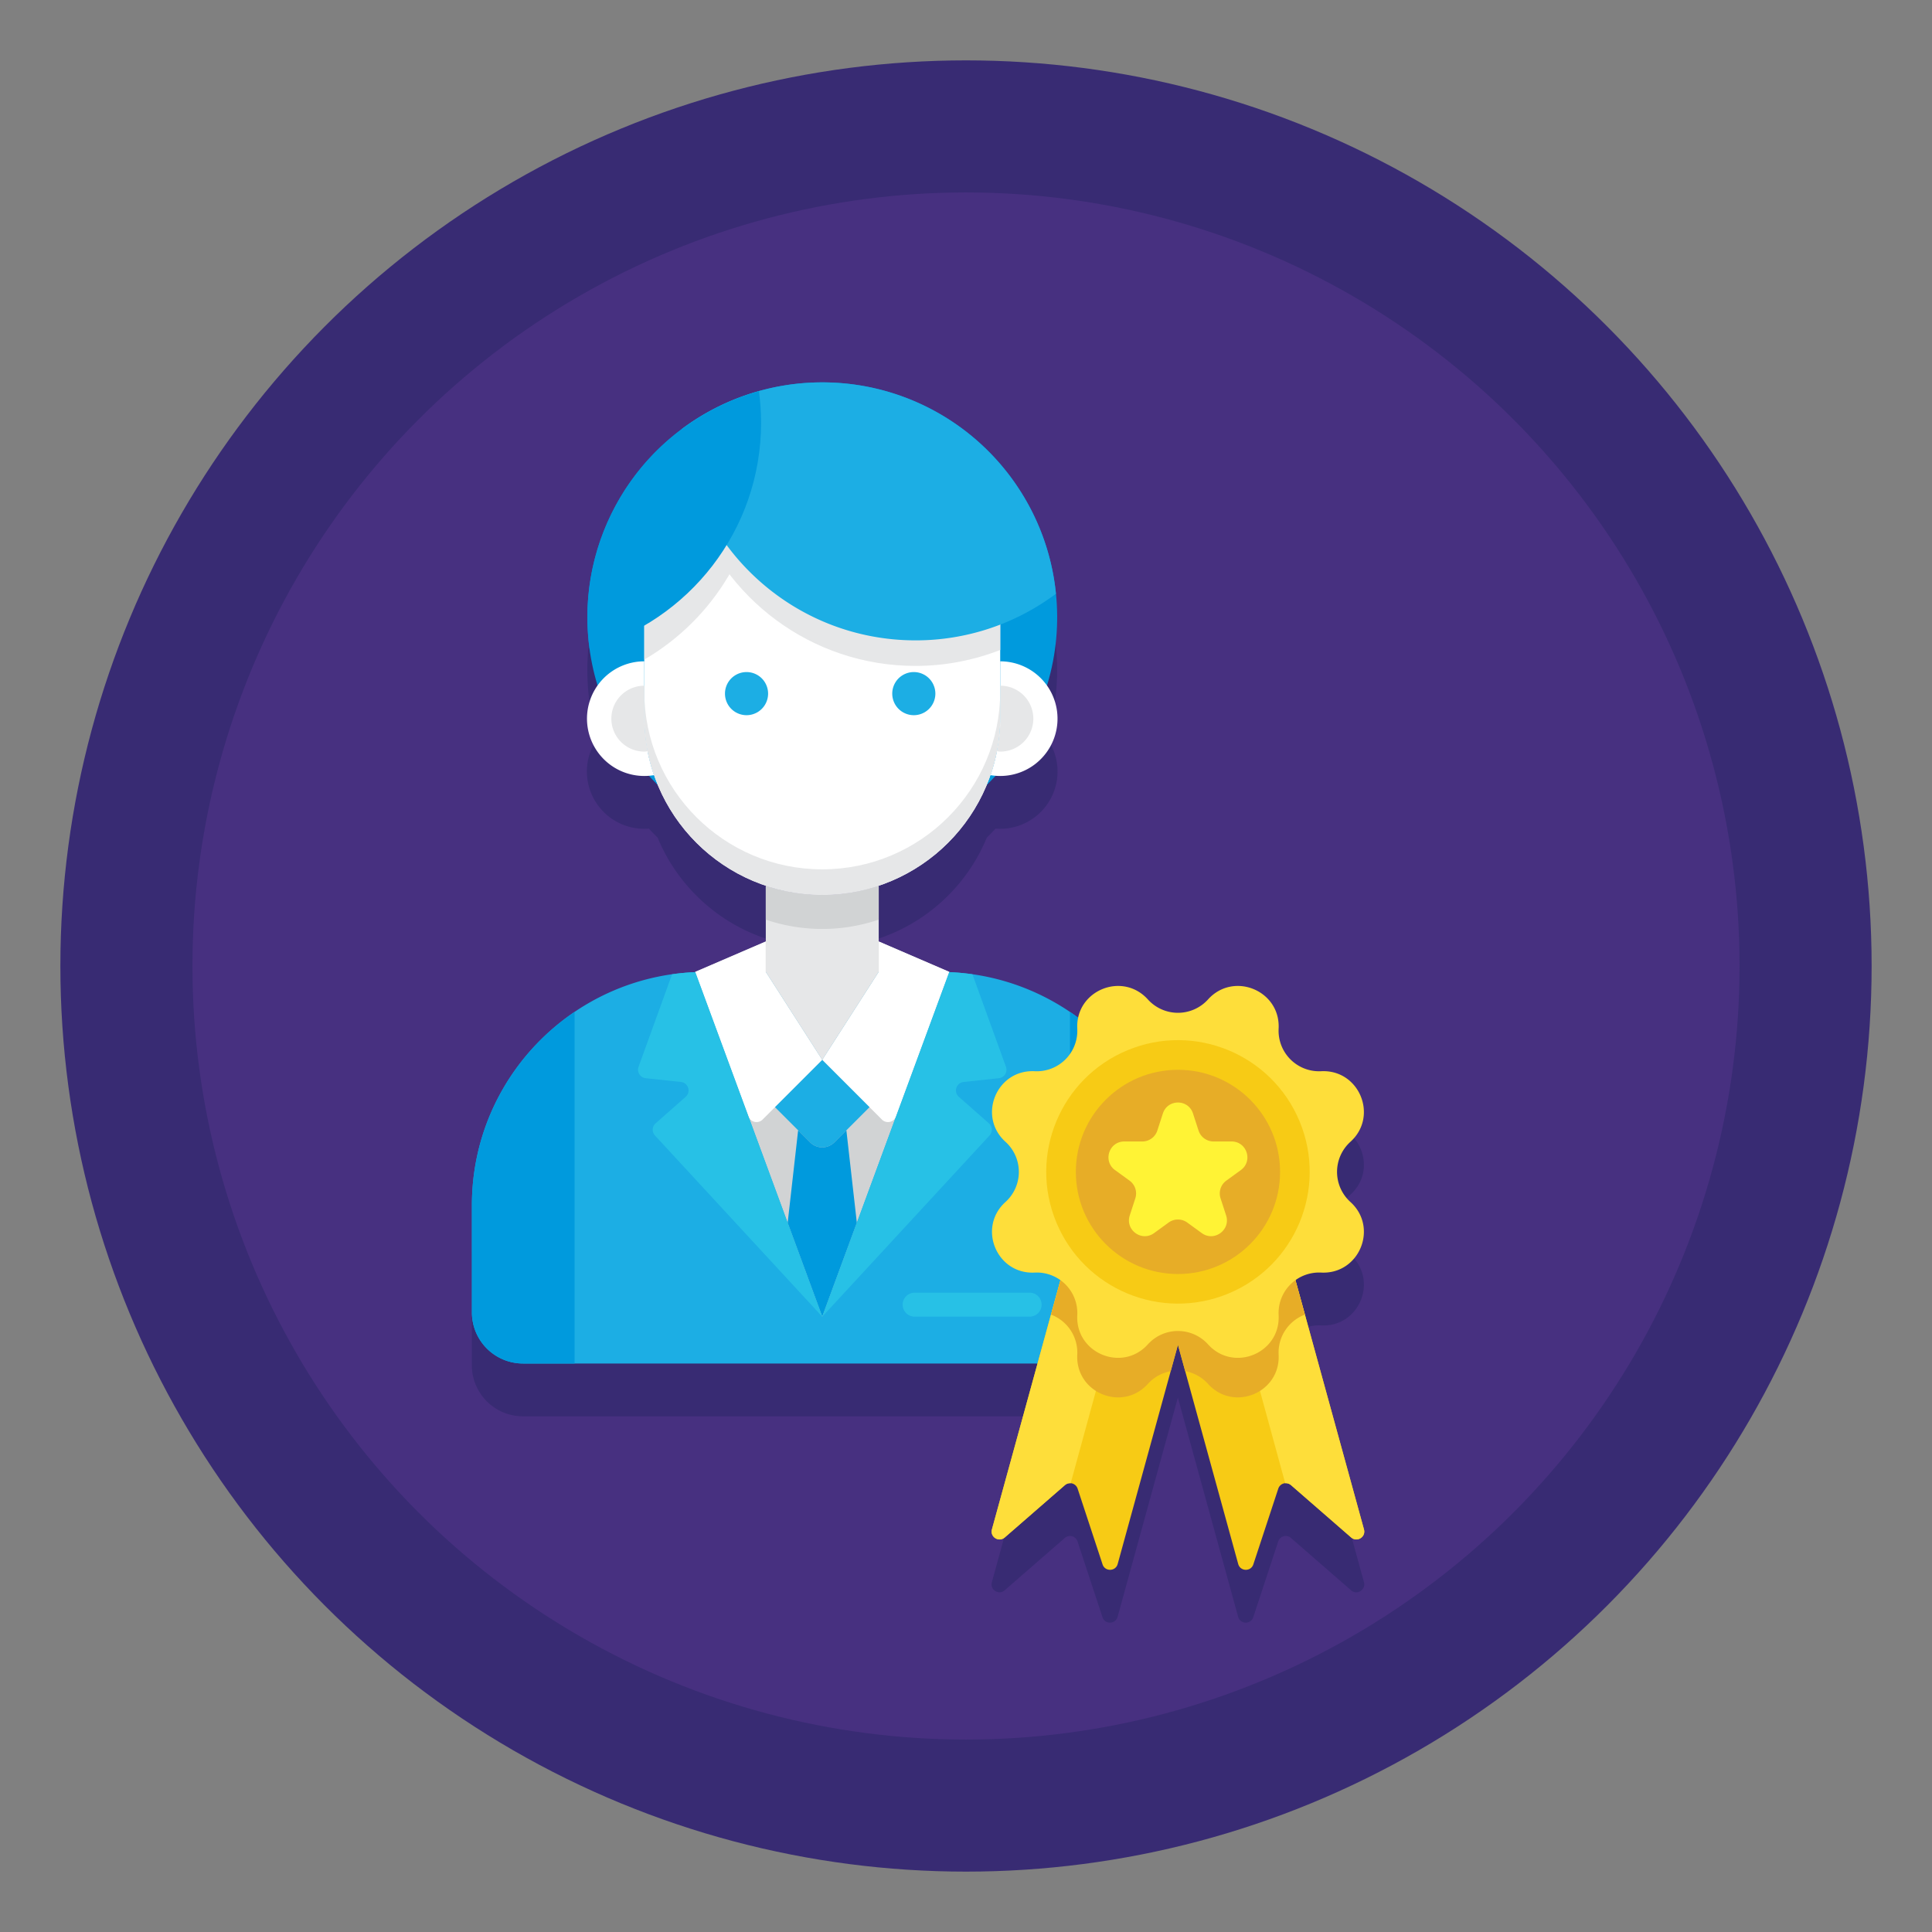 <svg version="1.1" id="Layer_1" xmlns="http://www.w3.org/2000/svg" x="0" y="0" viewBox="0 0 256 256" style="enable-background:new 0 0 256 256" xml:space="preserve"><rect x="0" y="0" width="256" height="256" fill="#808080" stroke="none"/><style>.st0{fill:#382b73}.st2{fill:#1caee4}.st3{fill:#009add}.st4{fill:#d1d3d4}.st5{fill:#fff}.st6{fill:#e6e7e8}.st7{fill:#27c1e6}.st8{fill:#f7cb15}.st9{fill:#fede3a}.st10{fill:#e7ad27}</style><switch><g><circle class="st0" cx="128" cy="128" r="120"/><circle cx="128" cy="128" r="102.5" style="fill:#473080"/><path class="st0" d="m180.735 209.657-9.081-33.03a5.34 5.34 0 0 1 3.41-1.003c5.049.258 7.626-5.965 3.874-9.353a5.372 5.372 0 0 1 0-7.975c3.752-3.388 1.175-9.611-3.874-9.353a5.372 5.372 0 0 1-5.639-5.639c.258-5.049-5.965-7.626-9.353-3.874a5.372 5.372 0 0 1-7.975 0c-3.045-3.372-8.379-1.632-9.241 2.42a30.772 30.772 0 0 0-17.077-6.04l.01-.028-9.353-4.031v-7.385a23.643 23.643 0 0 0 14.32-13.372c.397-.39.783-.79 1.158-1.2a7.596 7.596 0 0 0 6.822-11.956 31.113 31.113 0 0 0 1.337-9.049c0-9.997-4.715-18.893-12.042-24.586l-.018-.014-.266-.204-.008-.006-.27-.202-.019-.014a17.03 17.03 0 0 0-.271-.198h-.001a29.119 29.119 0 0 0-.284-.203l-.007-.005a31.058 31.058 0 0 0-2.03-1.319l-.037-.022c-.08-.047-.16-.095-.241-.141l-.074-.043-.226-.129-.09-.051-.22-.123-.096-.053-.214-.116-.108-.058-.211-.111-.111-.058-.204-.104-.126-.063a18.765 18.765 0 0 0-.201-.1l-.118-.058a20.588 20.588 0 0 0-.212-.103l-.111-.053-.216-.102-.121-.055-.208-.095-.123-.055-.213-.094-.119-.051-.212-.091-.147-.061a33.05 33.05 0 0 0-.701-.282l-.167-.065-.157-.059-.19-.071-.165-.059a12.98 12.98 0 0 0-.18-.065l-.17-.059c-.061-.021-.122-.043-.184-.063l-.16-.054-.194-.064-.16-.052-.194-.062-.158-.049a15.974 15.974 0 0 0-.205-.062l-.147-.044-.213-.062-.148-.042-.209-.058-.154-.042-.22-.058-.135-.035-.237-.06-.13-.032a16.572 16.572 0 0 0-.238-.056l-.129-.03-.277-.062-.086-.019a33.577 33.577 0 0 0-.338-.071l-.033-.007c-.25-.051-.501-.099-.753-.144l-.072-.013-.301-.052-.106-.017-.273-.044-.109-.016-.265-.039a42.815 42.815 0 0 0-.131-.018l-.248-.033-.131-.016-.254-.031a5.475 5.475 0 0 0-.127-.014l-.248-.027-.145-.015-.235-.022a18.527 18.527 0 0 0-.393-.033l-.137-.011-.254-.018-.132-.009-.257-.015-.132-.007c-.091-.005-.183-.008-.275-.012a31.9 31.9 0 0 0-.426-.015l-.073-.002c-.127-.003-.254-.006-.382-.007h-.009a26.803 26.803 0 0 0-.783 0l-.071.001-.309.006-.089.002-.299.009-.081.003-.367.016h-.004l-.39.022-.031.002a37.45 37.45 0 0 0-.334.023l-.094.007-.278.023-.101.009-.305.029-.062.006-.374.04-.025.003-.332.04-.108.014-.255.034-.115.016-.279.041-.078.012c-.24.037-.479.076-.717.119l-.104.019a22.96 22.96 0 0 0-.256.047l-.114.022a21.22 21.22 0 0 0-.245.049l-.112.023c-.104.021-.207.043-.311.066l-.037.008-.353.079-.087.02-.256.061-.123.03-.229.057-.119.03-.254.067-.091.024-.34.094-.073.021-.259.075-.131.039-.209.063-.136.042-.213.068a17.56 17.56 0 0 0-.121.039l-.299.099-.116.039-.231.08-.147.052-.184.066-.149.055-.179.067-.149.056-.197.076-.179.07-.246.098-.152.063-.166.069-.166.07-.141.061-.18.078-.126.056c-.216.096-.43.195-.643.295l-.126.06-.18.087-.125.061-.18.089-.116.059-.19.097a25.727 25.727 0 0 0-.474.25l-.084.045-.184.101-.115.063-.183.102-.104.059-.188.107-.086.05c-.15.087-.299.175-.448.265l-.005.003-.195.119-.095.058-.185.116a33.83 33.83 0 0 0-.288.183l-.051.033c-.224.145-.446.293-.666.444l-.07.048-.192.133-.077.054-.193.137-.063.045c-5.992 4.313-10.388 10.704-12.132 18.118a.366.366 0 0 0-.007.032l-.06.261-.018.08-.053.244-.02.097-.05.241-.016.083c-.052.261-.101.523-.146.787l-.022.128-.034.204-.025.158-.029.185-.026.178-.025.177-.028.211-.025.192-.035.291-.017.154-.022.207-.016.162-.02.21-.014.153-.019.229-.011.136-.025.355v.004c-.008.122-.015.245-.021.368l-.006.126-.011.243-.005.137-.008.249-.003.126-.005.263-.002.114-.002.373.002.33.002.168.002.082c.054 2.94.515 5.781 1.33 8.468a7.596 7.596 0 0 0 6.822 11.957c.375.41.761.81 1.158 1.199a23.479 23.479 0 0 0 3.973 6.435 24.146 24.146 0 0 0 1.767 1.832 25.228 25.228 0 0 0 1.064.933 23.547 23.547 0 0 0 7.518 4.173h-.001v8.206-.821l-4.677 2.015-4.677 2.015.011.028c-9.539.401-17.96 5.124-23.357 12.261l-.001.001c-.369.488-.724.988-1.064 1.498l-.02.03c-.253.381-.498.767-.735 1.16l-.01.016a27.627 27.627 0 0 0-.241.408c-.228.392-.448.79-.659 1.193l-.023.044c-.061.116-.12.232-.179.349l-.035.069c-.063.125-.124.25-.185.375l-.008.017c-.133.274-.262.551-.387.829l-.022.05a37.17 37.17 0 0 0-.154.351l-.037.086c-.051.119-.102.24-.151.36l-.019.045c-.114.278-.224.558-.331.84l-.029.078a33.48 33.48 0 0 0-.124.337l-.036.101c-.042.117-.083.234-.123.352l-.022.063a31.26 31.26 0 0 0-.276.851l-.032.104a39.586 39.586 0 0 0-.225.774l-.027.095a31.09 31.09 0 0 0-.323 1.294l-.03.136-.071.327-.023.109a31.202 31.202 0 0 0-.191 1.011l-.051.304-.024.149-.048.321-.018.123c-.042.294-.079.589-.112.885l-.016.146-.031.304-.015.161-.027.306-.012.145c-.023.298-.042.597-.057.898l-.007.147a16.26 16.26 0 0 0-.017.467l-.008.333-.002.127c-.002.153-.004.307-.004.461v14.197a6.773 6.773 0 0 0 6.773 6.773h68.176l-6.044 21.985c-.112.406.019.771.265 1.015l.029.028a1.087 1.087 0 0 0 .374.226c.327.116.712.076 1.03-.201l7.974-6.938a.625.625 0 0 1 .05-.04l.014-.011a.49.49 0 0 1 .037-.026l.017-.012a.745.745 0 0 1 .037-.023l.016-.01.05-.027a.077.077 0 0 1 .016-.007l.039-.018.024-.01.031-.012.025-.009.029-.009.028-.008.02-.005.066-.014.018-.003a.47.47 0 0 1 .037-.005l.015-.002.041-.004.009-.001a1.046 1.046 0 0 1 1.062.718l3.306 10.039c.324.985 1.73.95 2.005-.05l7.025-25.55.961-3.494 7.985 29.044c.275 1 1.68 1.035 2.005.05l3.306-10.039c.141-.428.517-.686.918-.717a.975.975 0 0 1 .152 0l.041.004.015.002.037.005.018.003a.754.754 0 0 1 .065.014l.022.005.027.008.031.01.025.009.031.012.024.009a.827.827 0 0 1 .043.02l.01.005a1.355 1.355 0 0 1 .069.037l.038.024a.948.948 0 0 1 .116.089l7.974 6.938a1.018 1.018 0 0 0 1.211.117 1.181 1.181 0 0 0 .277-.228l.026-.031a.993.993 0 0 0 .193-.924zm-72.108-84.081zm-.316-.006-.232-.007.232.007zm-.922-.043-.209-.015c.069.006.139.01.209.015zm-.296-.021-.189-.016.189.016zm-.287-.024-.206-.02.206.02zm-.273-.027-.259-.028c.087.01.173.02.259.028zm-.376-.041-.146-.018.146.018zm-.28-.035-.13-.017.13.017zm-.271-.037zm-.454-.069-.042-.007.042.007zm-.211-.035-.086-.015.086.015zm-.264-.047-.067-.013.067.013zm-.258-.049-.022-.005.022.005zm-.676-.142-.029-.007a.246.246 0 0 0 .029.007zm-.233-.054zm-1.149-.302s-.001 0 0 0c-.001 0 0 0 0 0zm5.097.888zm1.199.044.297.002.297-.002-.297.002-.245-.001-.052-.001zm5.757-.634h.002-.002zm-.926.2.027-.005-.027.005zm-.256.049zm-.261.046.079-.014-.079.014zm-.206.034.031-.005-.031.005zm-.462.071.106-.016a4.563 4.563 0 0 1-.106.016zm-.274.037.134-.018-.134.018zm-.254.032-.027.003.149-.018-.122.015zm-.35.039-.053.006.257-.028a11.61 11.61 0 0 1-.204.022zm-.325.032c.072-.007.143-.013.214-.021l-.214.021zm-.287.024.191-.016-.191.016zm-.296.021c.07-.005.141-.009.21-.015-.069.006-.14.01-.21.015zm-.636.033zm-.285.01.234-.007-.234.007zm-.316.006.249-.005-.249.005zm7.156 8.968v1.238-1.238z"/><g><path class="st2" d="M148.605 180.671H69.302a6.773 6.773 0 0 1-6.773-6.773v-14.197c0-17.077 13.844-30.921 30.921-30.921h31.006c17.077 0 30.921 13.844 30.921 30.921v14.197a6.772 6.772 0 0 1-6.772 6.773z"/><path class="st3" d="M141.773 134.083v46.589h6.831a6.773 6.773 0 0 0 6.773-6.773v-14.196c0-10.661-5.395-20.061-13.604-25.62z"/><path class="st4" d="m125.789 128.781-9.353-4.03v4.03l-7.482 11.661-7.483-11.661v-4.03l-9.353 4.03 16.835 45.682h.001z"/><path class="st5" d="m92.118 128.781 7.069 19.162c.285.773 1.275.99 1.857.408l7.909-7.909-7.482-11.661v-4.031l-9.353 4.031zM125.789 128.781l-7.069 19.162a1.129 1.129 0 0 1-1.857.408l-7.909-7.909 7.482-11.661v-4.031l9.353 4.031z"/><path class="st6" d="M108.953 118.578c-2.616 0-5.131-.426-7.482-1.212v11.415l7.482 11.661 7.482-11.661v-11.416a23.52 23.52 0 0 1-7.482 1.213z"/><path class="st2" d="m115.217 146.706-4.667 4.667a2.257 2.257 0 0 1-3.193 0l-4.667-4.667 6.263-6.263 6.264 6.263z"/><path class="st3" d="M110.55 151.373a2.26 2.26 0 0 1-3.193 0l-1.6-1.6-1.387 12.255 4.583 12.439 4.583-12.439-1.387-12.254-1.599 1.599z"/><path class="st7" d="m86.871 148.847 3.982-3.511c.737-.65.35-1.865-.627-1.969l-4.675-.5a1.129 1.129 0 0 1-.941-1.507l4.442-12.259a27.88 27.88 0 0 1 3.081-.282l16.819 45.649-22.165-24.008a1.131 1.131 0 0 1 .084-1.613zM131.036 148.847l-3.982-3.511c-.737-.65-.35-1.865.627-1.969l4.675-.5a1.128 1.128 0 0 0 .941-1.507l-4.442-12.259a27.875 27.875 0 0 0-3.082-.282l-16.819 45.649 22.165-24.008a1.13 1.13 0 0 0-.083-1.613zM136.433 171.288h-15.239a1.587 1.587 0 1 0 0 3.174h15.239a1.587 1.587 0 1 0 0-3.174z"/><path class="st3" d="M76.134 180.671v-46.589c-8.209 5.559-13.605 14.959-13.605 25.62v14.196a6.773 6.773 0 0 0 6.773 6.773h6.832z"/><g><circle transform="rotate(-67.5 108.952 81.789)" class="st3" cx="108.954" cy="81.791" r="31.119"/><path class="st5" d="M108.953 118.578c-13.023 0-23.58-10.557-23.58-23.58V82.754c0-13.023 10.557-23.58 23.58-23.58 13.023 0 23.58 10.557 23.58 23.58v12.244c.001 13.023-10.556 23.58-23.58 23.58z"/><path class="st4" d="M108.953 118.578c-2.616 0-5.131-.426-7.482-1.212v4.495a23.506 23.506 0 0 0 7.482 1.232c2.618 0 5.129-.445 7.482-1.232v-4.495a23.548 23.548 0 0 1-7.482 1.212z"/><path class="st5" d="M85.373 94.998v-7.369a7.596 7.596 0 1 0 1.29 15.082 23.579 23.579 0 0 1-1.29-7.713zM132.534 87.629v7.369c0 2.701-.455 5.296-1.291 7.713a7.596 7.596 0 1 0 1.291-15.082z"/><path class="st6" d="M108.953 115.192c-13.023 0-23.58-10.557-23.58-23.58v3.386c0 13.023 10.557 23.58 23.58 23.58 13.023 0 23.58-10.557 23.58-23.58v-3.386c.001 13.023-10.556 23.58-23.58 23.58zM85.373 82.754v4.644c9.217-5.373 15.425-15.334 15.47-26.762-9.021 3.31-15.47 11.95-15.47 22.118z"/><path class="st6" d="M121.311 88.238c3.961 0 7.739-.762 11.223-2.112v-3.372c0-13.023-10.557-23.58-23.58-23.58-6.817 0-12.94 2.91-17.245 7.536 4.043 12.491 15.763 21.528 29.602 21.528z"/><path class="st2" d="M90.347 56.845c1.562 15.725 14.828 28.006 30.964 28.006a30.977 30.977 0 0 0 18.607-6.174c-1.562-15.725-14.828-28.007-30.964-28.007a30.99 30.99 0 0 0-18.607 6.175z"/><path class="st3" d="M77.835 81.791c0 1.416.104 2.807.287 4.174C91.229 82.3 100.848 70.277 100.848 56c0-1.416-.104-2.808-.287-4.174-13.108 3.664-22.726 15.687-22.726 29.965z"/><path class="st2" d="M101.777 91.909a2.857 2.857 0 1 1-5.714 0 2.857 2.857 0 0 1 5.714 0zM123.941 91.909a2.857 2.857 0 1 1-5.714 0 2.857 2.857 0 0 1 5.714 0z"/><g><path class="st6" d="M85.373 94.998V90.86a4.365 4.365 0 1 0 0 8.73c.153 0 .298-.03.448-.045a23.662 23.662 0 0 1-.448-4.547zM132.556 94.998V90.86a4.365 4.365 0 0 1 0 8.73c-.153 0-.298-.03-.448-.045.288-1.473.448-2.991.448-4.547z"/></g></g><g><path class="st8" d="m146.094 207.288-3.306-10.039a1.048 1.048 0 0 0-1.682-.463l-7.974 6.938c-.783.681-1.973-.068-1.698-1.068l10.859-39.496 16.665 4.582-10.859 39.496c-.275 1-1.68 1.035-2.005.05z"/><path class="st9" d="m142.293 163.161-10.859 39.496c-.275 1 .915 1.749 1.698 1.068l7.974-6.938c.225-.196.5-.275.765-.254l8.523-31.145-8.101-2.227z"/><path class="st8" d="m166.074 207.288 3.306-10.039a1.048 1.048 0 0 1 1.682-.463l7.974 6.938c.783.681 1.973-.068 1.698-1.068l-10.859-39.496-16.665 4.582 10.859 39.496c.276 1 1.681 1.035 2.005.05z"/><path class="st9" d="m180.735 202.656-10.858-39.496-8.101 2.227 8.523 31.145c.265-.02.54.059.765.254l7.974 6.938c.782.681 1.972-.067 1.697-1.068z"/><path class="st10" d="m142.293 163.161-3.033 11.032a5.374 5.374 0 0 1 3.484 5.308c-.258 5.049 5.965 7.626 9.353 3.874a5.344 5.344 0 0 1 3.027-1.686l3.834-13.946-16.665-4.582z"/><path class="st10" d="m172.909 174.192-3.033-11.032-16.665 4.582 3.834 13.946a5.344 5.344 0 0 1 3.027 1.686c3.388 3.752 9.611 1.175 9.353-3.874a5.374 5.374 0 0 1 3.484-5.308z"/><path class="st9" d="M160.072 132.429c3.388-3.752 9.611-1.175 9.353 3.874a5.372 5.372 0 0 0 5.639 5.639c5.049-.258 7.626 5.965 3.874 9.353a5.372 5.372 0 0 0 0 7.975c3.752 3.387 1.174 9.611-3.874 9.353a5.372 5.372 0 0 0-5.639 5.639c.258 5.049-5.965 7.626-9.353 3.874a5.372 5.372 0 0 0-7.975 0c-3.388 3.752-9.611 1.174-9.353-3.874a5.372 5.372 0 0 0-5.639-5.639c-5.049.258-7.626-5.965-3.874-9.353a5.372 5.372 0 0 0 0-7.975c-3.752-3.388-1.174-9.611 3.874-9.353a5.372 5.372 0 0 0 5.639-5.639c-.258-5.049 5.965-7.626 9.353-3.874a5.372 5.372 0 0 0 7.975 0z"/><g><circle transform="rotate(-22.5 156.077 155.277)" class="st8" cx="156.085" cy="155.283" r="17.452"/></g><g><circle class="st10" cx="156.085" cy="155.283" r="13.53"/></g><g><path d="m158.077 147.537.736 2.266a2.096 2.096 0 0 0 1.992 1.448h2.383c2.029 0 2.873 2.597 1.231 3.79l-1.928 1.401a2.094 2.094 0 0 0-.761 2.342l.736 2.266c.627 1.93-1.582 3.535-3.224 2.342l-1.928-1.401a2.097 2.097 0 0 0-2.463 0l-1.928 1.401c-1.642 1.193-3.851-.412-3.224-2.342l.736-2.266a2.094 2.094 0 0 0-.761-2.342l-1.928-1.401c-1.642-1.193-.798-3.79 1.231-3.79h2.383c.908 0 1.712-.584 1.992-1.448l.736-2.266c.631-1.93 3.362-1.93 3.989 0z" style="fill:#fff335"/></g></g></g></g></switch></svg>